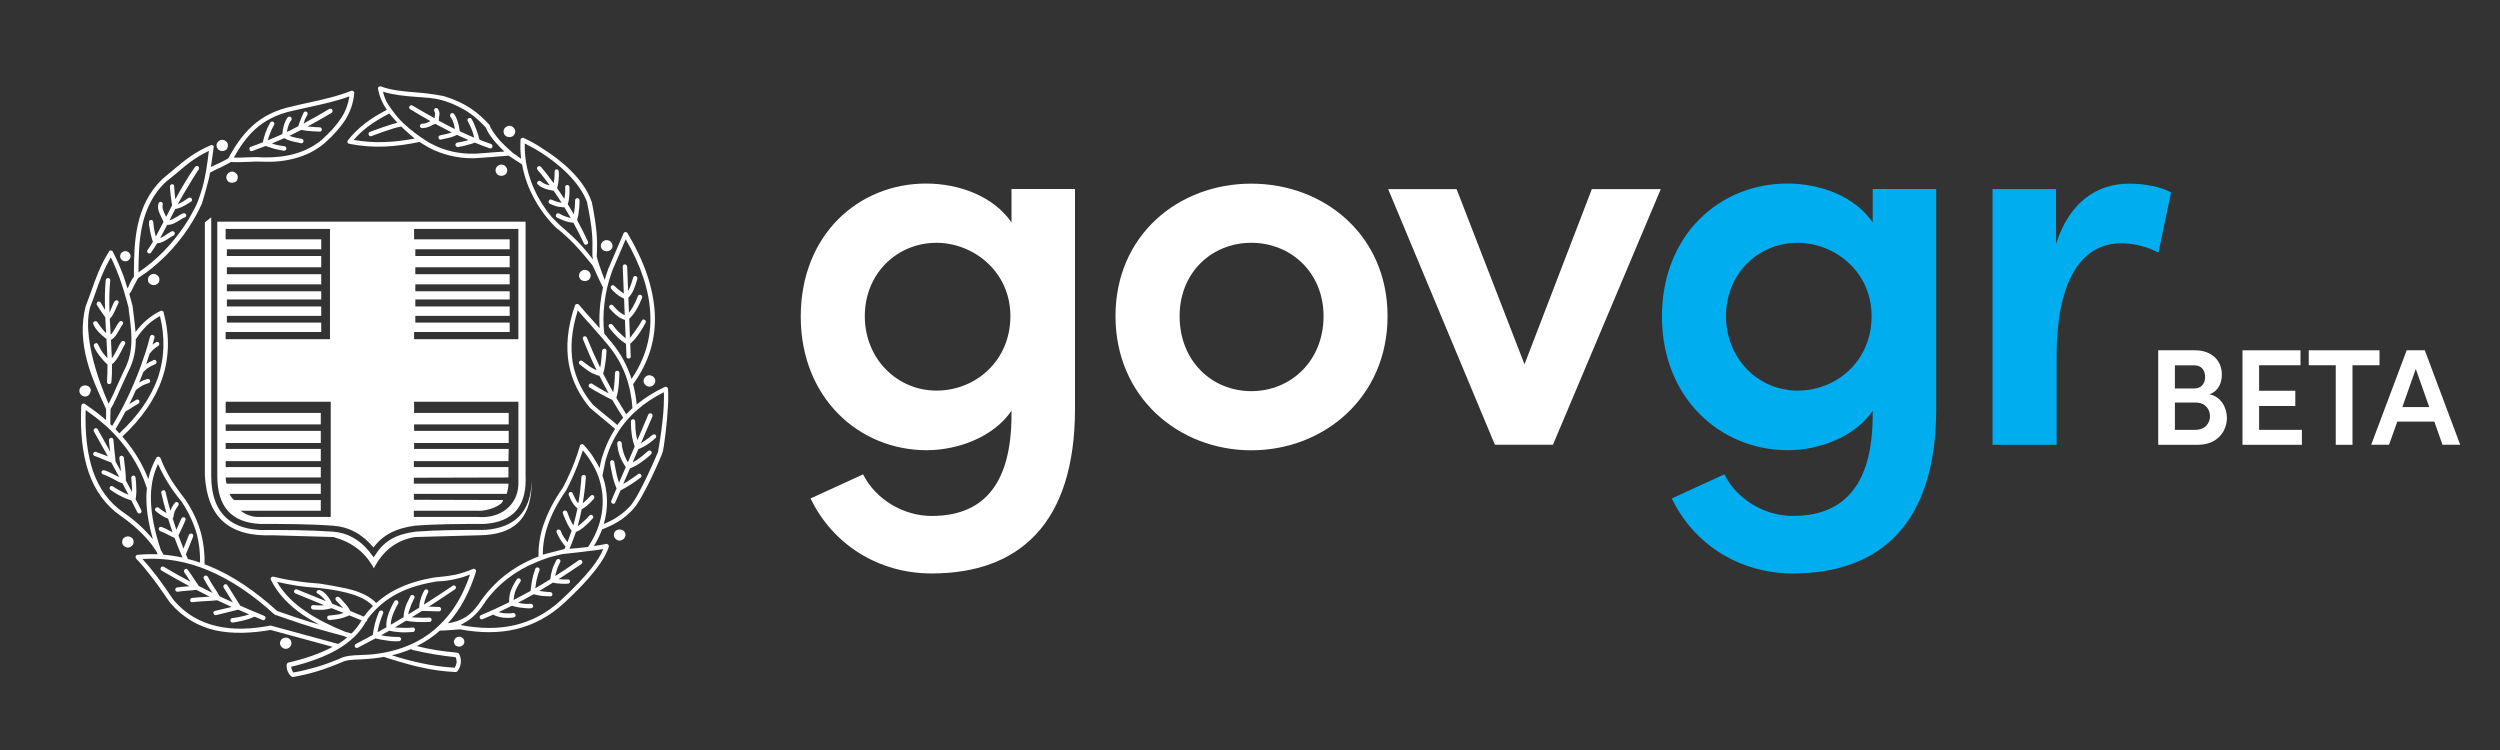<?xml version="1.0" encoding="UTF-8" ?>
<!DOCTYPE svg PUBLIC "-//W3C//DTD SVG 1.1//EN" "http://www.w3.org/Graphics/SVG/1.1/DTD/svg11.dtd">
<svg enable-background="new 0 0 500 150" viewBox="0 0 500 150" xmlns="http://www.w3.org/2000/svg">
    <rect x="0" y="0" width="500" height="150" fill="#333333" stroke="none"/>
    <path d="m215 37.82v43.91c0 22.99-11.17 32.96-28.69 32.96-10.51 0-19.71-5.69-24.2-15l10.51-4.82c2.52 5.04 8.1 8.32 13.69 8.32 9.85 0 15.99-5.69 15.99-20.26v-.77c-3.61 5.26-10.73 7.88-16.97 7.88-13.47 0-25.18-10.4-25.18-26.72 0-16.42 11.61-26.61 25.07-26.61 6.57 0 13.47 2.52 17.08 7.77v-6.68h12.7zm-12.92 25.41c0-8.98-7.45-14.67-14.78-14.67-7.88 0-14.34 6.13-14.34 14.67s6.46 14.89 14.34 14.89c7.77 0 14.78-5.91 14.78-14.89z"
          fill="#fff"/>
    <path d="m223.1 63.23c0-16.21 12.59-26.5 27.15-26.5s27.26 10.29 27.26 26.5-12.7 26.83-27.26 26.83c-14.55-.01-27.15-10.63-27.15-26.83zm41.61 0c0-8.76-6.57-14.67-14.45-14.67s-14.34 5.91-14.34 14.67c0 8.98 6.46 15 14.34 15s14.45-6.02 14.45-15z"
          fill="#fff"/>
    <path d="m332.16 37.82-21.57 51.13h-11.61l-21.35-51.13h13.69l13.58 35.04 13.47-35.04z" fill="#fff"/>
    <path d="m387.24 37.82v43.91c0 22.99-11.17 32.96-28.69 32.96-10.51 0-19.71-5.69-24.2-15l10.51-4.82c2.52 5.04 8.1 8.32 13.69 8.32 9.85 0 15.99-5.69 15.99-20.26v-.77c-3.61 5.26-10.73 7.88-16.97 7.88-13.47 0-25.18-10.4-25.18-26.72 0-16.42 11.61-26.61 25.07-26.61 6.57 0 13.47 2.52 17.08 7.77v-6.68h12.7zm-12.92 25.41c0-8.98-7.45-14.67-14.78-14.67-7.88 0-14.34 6.13-14.34 14.67s6.46 14.89 14.34 14.89c7.77 0 14.78-5.91 14.78-14.89z"
          fill="#00aeef"/>
    <path d="m434.21 38.48-2.52 12.04c-2.96-1.53-5.58-1.86-7.45-1.86-8.32 0-12.92 8.1-12.92 22.45v17.85h-12.81v-51.14h12.7v10.95c2.74-8.54 8.32-12.04 14.67-12.04 3.08 0 6.36.66 8.33 1.75z"
          fill="#00aeef"/>
    <g fill="#fff">
        <path d="m445.38 83.58c0 2.66-1.89 5.38-5.81 5.38h-7.93v-18.9h7.35c3.29 0 5.38 1.98 5.38 4.85 0 1.48-.55 3.26-2.47 3.95 2.3.47 3.48 2.64 3.48 4.72zm-10.4-10.53v4.64h3.87c1.4 0 2.17-.93 2.17-2.3 0-1.32-.71-2.33-2.17-2.33h-3.87zm7.02 10.2c0-1.34-.88-2.74-2.88-2.74h-4.14v5.46h4.06c1.95 0 2.96-1.29 2.96-2.72z"/>
        <path d="m460.38 85.97v2.99h-11.88v-18.9h11.6v2.99h-8.28v5.1h7.24v3.05h-7.24v4.77z"/>
        <path d="m475.9 73.05h-5.4v15.91h-3.35v-15.91h-5.4v-2.99h14.15z"/>
        <path d="m486.87 84.32h-7.41l-1.65 4.63h-3.57l7.1-18.9h3.62l7.08 18.9h-3.54zm-1.02-2.91-2.69-7.62-2.69 7.62z"/>
        <path d="m116.95 56.22c.12 0 .22-.02.33-.05.2-.05.38-.12.51-.25.2-.2.35-.5.35-.8s-.15-.6-.35-.8-.49-.35-.84-.35c-.3 0-.6.15-.8.35s-.35.5-.35.8.15.6.35.8c.13.12.29.2.47.24.11.04.22.06.33.06zm-25.13 71.12c-.3 0-.54.1-.74.3-.15.2-.3.45-.3.69 0 .3.15.55.3.75.13.1.29.16.46.2.09.03.19.05.29.05.11 0 .22-.02.32-.05.08-.03.15-.07.22-.11.01 0 .02-.01.02-.01.06-.04.12-.07.18-.13.2-.15.3-.39.3-.69 0-.25-.1-.5-.3-.69-.2-.21-.45-.31-.75-.31zm32.39-21.41c-.06-.02-.13-.03-.19-.04-.02 0-.33.01-.43.05-.18.04-.35.12-.48.24-.2.2-.35.5-.35.8 0 .29.15.59.35.79s.49.35.79.35c.35 0 .65-.15.85-.35s.35-.5.35-.79c0-.3-.15-.6-.35-.8-.14-.14-.33-.21-.54-.25zm-65.91 22.7c0-.3-.15-.6-.35-.8s-.5-.3-.8-.3-.6.1-.8.3-.35.5-.35.8.15.6.35.79c.2.2.5.35.8.35s.6-.15.8-.35c.2-.19.35-.49.35-.79zm71.61-53.59h-.05c-.29 0-.59.15-.8.35-.19.2-.35.49-.35.79s.16.6.35.8c.2.2.5.35.8.35h.05c.3 0 .6-.15.8-.35s.35-.49.35-.8c0-.3-.15-.6-.35-.79-.2-.2-.5-.3-.8-.35zm-31.68-46.24c-.76-.25-1.51-.54-2.26-.83-.04-.04-.08-.1-.12-.16-.15-.64-.35-1.29-.6-1.94-.25-.69-.54-1.39-.94-2.08-.1-.2-.4-.25-.6-.15s-.3.4-.15.6c.35.65.65 1.29.9 1.94.15.44.28.9.38 1.35-.96-.4-1.92-.82-2.89-1.28-.09-.55-.15-1.11-.33-1.66-.15-.6-.4-1.19-.8-1.79-.15-.2-.44-.25-.64-.1s-.2.45-.1.65c.35.45.55.94.7 1.49.09.32.15.64.21.96-.22-.1-.44-.2-.65-.31-.86-.43-1.72-.89-2.58-1.36 0-.29.05-.48.05-.73.1-.5.2-.94-.2-1.59-.1-.2-.35-.25-.6-.15-.2.15-.25.4-.15.59.24.4.15.65.1.99-.02.13-.04.27-.05.41-1.45-.81-2.91-1.66-4.41-2.54-.2-.1-.5-.05-.6.15-.15.2-.05.49.15.59 1.36.83 2.7 1.62 4.03 2.37-.05.02-.1.05-.16.07-.45.25-.84.45-1.49.45-.25 0-.45.25-.45.44 0 .25.2.45.45.45.85-.05 1.34-.24 1.89-.54.23-.1.47-.21.73-.33.97.53 1.94 1.04 2.89 1.52.14.08.29.14.43.2-.54.2-1.12.32-1.72.45-.2.05-.4.1-.65.15-.2.05-.35.24-.3.49s.25.4.49.35l.6-.15c.91-.17 1.77-.36 2.6-.8.77.36 1.54.71 2.32 1.04-.11.03-.24.07-.35.1-.64.2-1.24.3-1.88.4-.25.05-.4.25-.4.5.05.25.3.4.5.4.69-.1 1.34-.25 1.98-.45.46-.1.93-.25 1.41-.43.98.4 1.96.78 2.96 1.13.25.1.5-.05.54-.25.11-.26-.04-.51-.24-.61zm-72.34 78.53c-.1-.03-.21-.06-.32-.06s-.22.02-.32.06c-.18.05-.35.12-.47.24-.25.2-.35.5-.35.8s.1.6.35.8c.2.2.49.35.79.35s.6-.15.8-.35c.25-.2.35-.5.35-.8s-.1-.6-.35-.8c-.13-.12-.3-.19-.48-.24zm89.54-63.3c.01-.13.04-.27.08-.43.05-.2.1-.35.15-.55.15-.94.25-1.94.25-2.98 0-.25-.2-.44-.45-.44s-.44.2-.44.44c0 .98-.1 1.91-.25 2.79-.39-.68-.8-1.35-1.21-2.01.03-.07.11-.53.17-.68.15-.84.2-1.79.15-2.78 0-.2-.2-.4-.44-.4-.25 0-.45.25-.4.45.04.81-.03 1.63-.16 2.33-.47-.72-.96-1.43-1.46-2.15.15-.45.24-.95.29-1.47.05-.6.1-1.24.05-1.83 0-.25-.2-.45-.44-.45-.25 0-.4.2-.4.45 0 .6 0 1.19-.1 1.74-.02.2-.05.39-.08.58-.3-.42-.62-.84-.96-1.28-.5-.69-1.04-1.34-1.59-1.98-.15-.2-.45-.2-.65-.05-.15.15-.2.4-.05.6.54.64 1.1 1.34 1.59 1.99.29.37.57.76.86 1.14-.61-.12-1.21-.29-1.75-.79-.2-.15-.45-.15-.65.05-.15.15-.15.45.05.6.89.8 1.79.95 2.73 1.15.11 0 .25.02.39.06.56.8 1.1 1.61 1.62 2.42-.24-.03-.47-.08-.66-.15-.5-.1-.9-.3-1.34-.45-.2-.15-.45-.05-.55.2-.15.2-.05.49.2.6.44.2.94.4 1.44.55.47.09.95.16 1.46.16.44.71.87 1.43 1.28 2.15-.26-.05-.51-.12-.75-.22-.54-.15-1.1-.4-1.59-.69-.25-.1-.49-.05-.6.2-.15.2-.05.45.15.6.6.29 1.14.54 1.74.74.51.17 1.03.26 1.57.31.75 1.38 1.47 2.76 2.11 4.16.1.2.35.3.55.2.25-.1.35-.35.25-.6-.69-1.47-1.39-2.88-2.16-4.28zm-13.57-16.62c.35 0 .65-.1.84-.3.2-.2.35-.5.35-.8 0-.35-.15-.6-.35-.8s-.49-.35-.84-.35c-.3 0-.6.15-.8.35s-.35.44-.35.8c0 .3.15.6.35.8s.5.3.8.3zm19.14 22.8c.1.03.21.05.32.05.12 0 .23-.02.33-.05.2-.05.38-.12.51-.25.2-.19.35-.49.35-.79s-.15-.6-.35-.8-.5-.35-.85-.35c-.29 0-.6.15-.8.35s-.35.49-.35.8c0 .3.15.6.35.79.14.13.31.2.49.25zm-76.56-20.01c.35 0 .6-.1.85-.3.13-.13.2-.31.25-.51.02-.09.05-.19.05-.29 0-.35-.1-.6-.35-.79-.2-.2-.45-.35-.8-.35-.3 0-.6.15-.79.35-.2.19-.35.44-.35.79 0 .3.15.6.35.79.2.2.49.31.79.31zm-27.41 49.11c.3 0 .59-.15.79-.35l-.02-.03c.2-.2.32-.47.32-.77h.05c0-.29-.1-.6-.35-.8-.12-.12-.29-.2-.47-.24-.1-.03-.21-.05-.32-.05-.12 0-.22.02-.32.05-.18.04-.35.12-.48.24-.25.2-.35.5-.35.8s.1.6.35.8c.2.21.5.35.8.35zm8.04-27.06c.3 0 .54-.1.75-.3.15-.2.3-.44.3-.69 0-.3-.15-.54-.3-.74-.2-.15-.45-.3-.75-.3-.29 0-.54.15-.74.3-.2.2-.3.45-.3.74 0 .25.1.49.3.69.19.2.45.3.74.3zm21.36-15.7c.11 0 .21-.02.31-.05.19-.04.37-.11.53-.24.13-.13.2-.31.24-.5.03-.09.05-.19.05-.29 0-.3-.1-.6-.35-.8-.2-.2-.45-.35-.8-.35-.3 0-.6.15-.8.35s-.35.5-.35.8.15.6.35.8c.13.13.29.2.48.24.12.02.23.04.34.04zm1.63 84.59-2.57-4.07c-.15-.25-.4-.3-.6-.15-.2.1-.3.4-.15.6l1.83 2.96c-.88-.4-1.76-.8-2.63-1.21-.34-.62-.77-1.28-1.19-1.9-.45-.69-.85-1.39-1.19-2.03-.15-.2-.4-.3-.6-.2-.25.15-.3.4-.2.6v.05l.02-.01c.34.68.78 1.36 1.22 2.04.17.26.34.52.5.77-.92-.45-1.83-.92-2.74-1.39-.29-.44-.64-.94-1.08-1.62-.4-.54-.75-1.14-1.09-1.58-.1-.25-.4-.3-.6-.15s-.24.4-.15.6c.4.55.75 1.1 1.09 1.64.05.08.11.18.16.26-1.8-.95-3.58-1.94-5.33-2.99-.2-.1-.5-.05-.6.15-.15.2-.05.5.15.6 1.85 1.09 3.72 2.14 5.6 3.14-.16.02-.32.03-.48.04-.69.05-1.34.1-1.99.2-.25 0-.4.25-.4.5.05.25.3.4.55.35.6-.1 1.24-.15 1.89-.2.58-.05 1.2-.09 1.78-.17.89.46 1.78.92 2.67 1.36-.31.02-.62.04-.93.06-.9.05-1.79.1-2.58.2-.25 0-.4.25-.4.5.05.24.25.4.49.34.79-.1 1.69-.15 2.53-.2.83-.04 1.65-.1 2.39-.18.97.45 1.94.9 2.91 1.34l-3.34.79c-.25.05-.4.3-.3.5.05.24.3.4.5.35l4.45-1.1c.71.32 1.43.63 2.15.94-1.13.46-3.22.75-3.37.75-.25.05-.4.3-.35.54 0 .2.25.4.49.35.1 0 2.72-.4 4.34-1.18.54.22 1.07.45 1.62.68.2.1.44 0 .54-.25s0-.5-.25-.6c-1.58-.64-3.18-1.32-4.76-2.02zm85.53-43.37c0-.29-.35-.5-.59-.4-2.16 1.01-4.04 2.2-5.65 3.53-.15-1.36-.37-2.71-.73-4.06 3.18-4.37 4.58-9.07 4.34-14.07-.25-5.11-2.08-10.48-5.46-16.14-.2-.3-.65-.3-.79.04l-3.08 7.16c-.27.73-.49 1.45-.68 2.17-.61-1.56-1.6-4.23-1.6-4.86 0-.29.05-.59.05-.89.05-2.39.05-4.32-1.04-9.88l-.05-.05c-1.54-4.52-6.06-8.29-9.84-10.63-.69-.5-1.39-.89-2.03-1.24-.65-.35-1.24-.65-1.69-.84-.3-.15-.64.05-.64.35-.08 1.32-.03 2.58.12 3.78-.16-.11-.31-.21-.47-.3-.33-.25-.67-.54-1.18-.85-.01-.01-.01-.01-.02-.02-.08-.05-1.77-1.56-2.63-2.51-.73-.86-1.43-1.76-1.82-2.57-.09-.17-.14-.36-.22-.5l.01-.01c-.03-.03-.05-.05-.07-.08 0 0-.01 0-.01-.01-1.06-1.11-2.09-2.13-3.49-3.09-1.44-.99-3.18-1.84-5.56-2.58 0 0-2.68-.54-5.52-.74-2.48-.2-4.96-.4-7.05-1.19-.07-.02-.13-.04-.17-.03-.24.05-.35.11-.39.22s-.07.1-.03.31c.28 1.57.9 2.92 1.75 4.18-1.68.86-3.14 1.79-4.38 2.73-1.39 1.09-2.48 2.19-3.42 3.38-.2.25-.05.64.3.69 2.38.45 4.72.65 7.1.54 2.26-.09 4.53-.42 6.95-.92.09.06 1.29.82 1.84 1.12 2.67 1.41 5.66 2.15 8.78 2.14v.01s2.79-.16 3.88-.26 3.29-.26 3.32-.27c.05.02 2.21 1.49 2.69 1.77.91 5.12 3.52 8.96 5.32 11.06.45.55.84.94 1.14 1.24.29.3.49.5.6.55 1.14.9 2.28 1.94 3.47 3.18 1.18 1.23 2.31 2.65 3.54 4.12.35.69.69 1.44 1.04 2.23.39.79.73 1.57 1.07 2.21-.23 1.07-.41 2.13-.53 3.16-.2 1.7-.23 3.37-.15 4.99-.43-.48-.86-.97-1.29-1.46-.94-1.05-1.94-2.14-2.83-3.23-.25-.25-.65-.2-.8.1-1.54 4.47-1.84 8.34-1.24 11.72s2.14 6.31 4.22 8.79c0 0 1.64 1.39 2.48 2.08.84.7 1.72 1.4 2.56 2.14-.64 1-1.2 2.04-1.67 3.13-.4.9-.74 1.89-1.04 2.88-.15.61-.29 1.21-.41 1.82-.27-.56-.57-1.12-.93-1.66-.59-1.05-1.34-1.99-2.23-2.98-.2-.25-.65-.15-.74.15-.65 2.23-1.44 4.32-2.39 6.31-.15.4-.35.74-.55 1.14-.14.34-.54 1.04-.54 1.04-1.79 2.53-2.98 4.96-3.77 7.2-.8 2.28-1.09 4.47-1.05 6.5-.27.1-.53.2-.79.3-4.37 1.84-7.85 4.57-10.53 8.25-.94 1.49-1.94 2.68-3.18 3.52-1.05.65-2.23 1.08-3.62 1.28 2.61-2.86 4.39-6.42 5.61-10.32.1-.35-.24-.7-.6-.54-1.14.49-2.28.84-3.48 1.14-1.24.24-2.43.4-3.73.5h-.08l.07.3.01.12-.07-.43c-2.93.45-5.76 1.24-8.25 2.53-1.37.71-2.65 1.59-3.82 2.64-.91-.98-2.29-1.77-4.08-2.39-1.94-.69-7.25-1.49-7.25-1.49-1.54-.1-3.08-.25-4.62-.5-1.54-.2-3.08-.5-4.62-.89-.35-.05-.64.3-.49.64 1.44 2.93 3.73 5.17 6.46 7.05 1.01.68 2.08 1.31 3.2 1.9-.31-.09-.6-.17-.92-.26-2.51-.74-5.02-1.58-7.49-2.46-4.44-4.03-8.93-7.08-13.52-8.96-.33-.14-.66-.25-.99-.38.03-2.02-.16-4.05-.7-6.17-.6-2.19-1.59-4.47-3.18-6.8 0 0-1.84-2.39-2.68-3.73-.85-1.39-1.64-2.88-2.28-4.57-.15-.3-.65-.35-.8-.05-.75 1.33-1.29 2.75-1.62 4.28-1.17-3.04-2.9-5.88-5.19-8.51 3.87-3.6 6.57-7.49 7.95-11.57 1.44-4.18 1.54-8.6.3-13.26-.05-.3-.4-.4-.6-.3-1.09.5-2.09 1.19-3.03 2.03-.7.63-1.37 1.36-1.99 2.19-.07-1.04-.2-2.1-.34-3.17-.1-.7-.25-2.04-.25-2.04-.22-.85-.44-1.64-.65-2.38.44-.59.67-1.05.85-1.49.2-.45.9-1.65.92-1.71 3.91-2.48 7.53-6.15 10.15-10.16.5-.79.99-1.59 1.44-2.39.45-.84.84-1.64 1.19-2.43 0 0 1.31-4.3 1.61-6.1.67-.38 1.34-.72 2.01-1 .69-.35 1.43-.69 2.16-1.13 1.07.07 2.06.03 3.1-.01 1.04-.05 2.04-.1 3.13-.05 2.33.1 4.57-.1 6.65-.7 2.09-.54 4.02-1.49 5.81-2.98 1.74-1.54 3.13-3.08 4.17-4.67.99-1.64 1.64-3.38 1.79-5.37.05-.3-.3-.55-.6-.45-2.73 1.09-5.66 1.74-8.59 2.38-.99.2-2.04.45-3.08.7v.01c-3.55.7-6.12 2.13-8.15 3.96-2.01 1.86-3.49 4.06-4.76 6.46-.67.37-1.33.71-2.04 1.04-.47.2-.95.43-1.44.68.07-.47.14-.95.2-1.42.1-.8.25-1.69.35-2.49.1-.35-.3-.6-.6-.44-3.33 1.44-5.21 3.03-7.45 4.91-.65.55-2.25 1.88-2.25 1.88l.01.01c-5.5 5.26-5.61 12.88-5.66 18.27v1.22c-.51.64-.71 1.15-.94 1.61-.08.24-.18.48-.33.75-.27-.88-.54-1.7-.81-2.49-.65-1.69-1.29-3.23-2.14-4.87-.15-.29-.6-.35-.75-.05-1.79 2.88-2.63 5.27-3.58 8-.35.89-1.09 2.93-1.09 2.93-1.99 7.55 1.39 14.8 3.72 19.81.12.32.27.63.35.79v1.3c0 .23 0 .44-.02.9-.51-.45-1.03-.89-1.56-1.3-.85-.65-1.74-1.29-2.68-1.94-.3-.2-.65 0-.7.35-.25 5.06.2 9.53 1.44 13.26 1.29 3.72 3.42 6.71 6.51 8.84 2.43 1.69 4.47 3.57 6.11 5.66.3.45.6.84.9 1.29.05.08.11.17.16.26.05.14.09.28.14.42-1.32-.05-2.64-.02-3.99.11-.35 0-.54.45-.3.75 1.14 1.19 2.23 2.53 3.38 4.02 1.14 1.49 3.38 4.77 3.38 4.77 2.58 3.03 5.66 4.77 9.09 5.56 3.39.74 7.12.6 11.05-.08l12.4 3.38c-2.48 1.33-5.45 2.37-8.9 3.16-.15.05-.3.3-.3.45 0 .35 0 .74.15 1.09.1.39.35.79.75 1.19.05.05.3.15.35.15 1.64-.3 3.23-.65 4.82-1.14 1.64-.45 4.92-1.79 4.92-1.79.89-.5 2.19-.55 3.77-.6.8-.05 1.64-.1 2.64-.2.71-.08 1.4-.18 2.07-.3.05.05 4.78 1.54 7.17 2.04 2.33.54 4.72.89 7.2.99.1 0 .29-.11.35-.2.4-.54.6-1.14.65-1.69.05-.6-.05-1.14-.35-1.74-.05-.1-.25-.2-.35-.24-1.44-.15-2.93-.3-4.42-.55-1.25-.2-2.46-.46-3.67-.77 1.73-.86 3.26-1.9 4.61-3.1.75 0 1.37-.05 1.99-.1.67-.05 1.34-.1 2.02-.15 4.01.74 7.77.79 11.24-.05 3.48-.85 6.65-2.53 9.54-5.17 2.73-2.53 4.82-4.72 6.26-6.6 1.49-1.89 2.33-3.42 2.73-4.72.05-.3-.2-.6-.54-.55-.82.18-1.64.31-2.45.43.65-1.05 1.2-2.16 1.63-3.32 2.13-.84 4.21-1.84 6.24-4.07 1.99-2.18 5.54-10.33 5.86-11.32.32-1 .94-6.16 1.09-9.34.05-.64.05-1.24.05-1.84 0-.5 0-1.05-.05-1.55zm-56.72-49.36c-2.04.09-4.07-.08-6.14-.42.78-.9 1.67-1.75 2.76-2.6 1.23-.91 2.68-1.82 4.37-2.69.07.08 1.12 1.32 1.63 1.85-1.95.47-5.5 1.83-5.5 1.83-.25.1-.35.35-.25.6.05.2.35.35.55.25 0 0 4.51-1.75 5.95-1.92.71.7 2.58 2.31 2.7 2.4-2.08.39-4.09.65-6.07.7zm21.46 2.08c-1.14.1-2.28.2-3.28.25-3.23.1-6.21-.6-8.89-2.04-.55-.25-5.3-3.16-7.45-6.3-.06-.08-.25-.29-.57-.77-.32-.5-1.09-1.32-1.54-3.29 2.04.64 4.29.86 6.53 1.03 1.84.15 3.47.16 5.36.7 1.89.53 3.98 1.54 5.32 2.48 1.31.87 2.34 1.89 3.36 2.96.36.98 1.18 2.13 2.1 3.15.54.61 1.12 1.17 1.62 1.65-.87.07-1.73.14-2.56.18zm17.23 17.83c-1.18-1.23-3.58-3.28-3.58-3.28-.05-.05-1.19-1.14-1.64-1.64-2.12-2.55-5.57-7.75-5.39-14.71.33.16.67.34 1.06.56.6.29 1.29.69 1.99 1.14 3.61 2.27 7.95 5.93 9.46 10.18l-.03.01c1.14 5.46 1.09 7.35 1.05 9.68v.89c0 .16.05.42.13.74-1.01-1.29-2.03-2.51-3.05-3.57zm-64.56-22.45c1.94-1.74 4.42-3.08 7.79-3.77 1.04-.25 2.04-.44 3.08-.69 2.73-.59 5.42-1.19 8.02-2.13-.25 1.51-.75 2.92-1.57 4.21-.99 1.54-2.34 3.03-4.02 4.52-1.64 1.34-3.48 2.24-5.46 2.78-1.99.55-4.12.74-6.36.69-1.14-.1-2.18-.05-3.23 0-.82.04-1.65.08-2.49.04 1.19-2.1 2.49-4.03 4.24-5.65zm-23.3 28.26c.05-5.31.1-12.81 5.56-17.83.75-.6 1.39-1.14 2.04-1.64 2.01-1.74 3.74-3.18 6.48-4.48-.08.6-.15 1.15-.22 1.7-.35 2.53-.7 5.01-1.99 8.39-.3.8-.7 1.54-1.14 2.33-.4.8-.89 1.59-1.39 2.33-2.45 3.72-5.75 7.16-9.34 9.53 0-.09 0-.21 0-.33zm33.43 68.14c-2.37-1.61-4.37-3.51-5.73-5.9 1.26.29 2.51.54 3.79.74 1.52.24 3.04.39 4.62.49 2.78.3 5.17.75 7.05 1.39 1.66.58 2.92 1.33 3.73 2.21-.64.65-1.25 1.35-1.81 2.13-.9-.39-1.8-.76-2.7-1.12-.32-.63-.85-1.32-1.46-1.93-.1-.15-.73-.86-.83-.86-.19-.12-.42-.07-.61.07-.13.17-.1.42.01.58v.01s1.25 1.3 1.45 1.55c-.73-.29-1.46-.58-2.19-.88-.53-1.09-1.15-1.9-1.75-2.35-.15-.1-.3-.2-.45-.25-.15-.1-.3-.15-.45-.15-.25-.05-.45.15-.5.4-.05.2.5.49.6.54s.92.78 1.25 1.28c-1.83-.75-3.71-1.52-5.72-2.32-.24-.1-.49 0-.6.24-.1.2.05.5.25.55 1.81.75 3.75 1.55 5.75 2.35-.13.01-.25.02-.39.03-.54.05-1.14 0-1.78-.05-.25 0-.45.15-.45.4-.05.25.15.45.4.5.65.05 1.29.05 1.89.05.63-.05 1.26-.15 1.8-.34.8.32 1.62.65 2.44.97-.29.1-.6.19-.91.26-.65.1-1.34.2-1.99.25-.25 0-.44.2-.4.45 0 .25.2.45.45.45.7-.05 1.44-.15 2.14-.3.64-.14 1.24-.37 1.84-.63.81.34 1.63.67 2.45 1-.53.95-1.21 1.82-2.01 2.62-.41-.11-.82-.22-1.23-.33-2.89-1.17-5.59-2.48-7.95-4.1zm-33.97-54.43c.02-.02.03-.03.05-.05.75-1.19 1.59-2.14 2.43-2.93.75-.67 1.54-1.19 2.36-1.64 1.04 4.31.91 8.35-.38 12.22-1.38 3.98-3.97 7.72-7.74 11.22-.25-.28-.52-.55-.78-.83.68-1.11 1.35-2.29 2-3.53h.01c.54-.35.54-.35.6-.35.65-.45 1.34-.85 1.99-1.24.2-.15.25-.4.15-.6-.15-.19-.4-.3-.6-.15-.5.3-.94.57-1.38.84.45-.9.88-1.83 1.31-2.8.44-.34.87-.63 1.26-.87.45-.2.84-.4 1.24-.49.25-.05.4-.3.35-.5-.05-.25-.3-.4-.55-.35-.49.15-.94.3-1.44.6-.07.03-.15.09-.22.13.29-.68.57-1.39.84-2.1 0-.01.02-.01.02-.02.25-.29.54-.54.94-.84.45-.25.89-.5 1.44-.74.25-.1.3-.4.2-.6-.1-.25-.35-.3-.55-.2-.56.24-1.04.51-1.47.8.24-.71.47-1.42.69-2.12.03-.02.06-.04.09-.08.25-.3.5-.59.75-.8.3-.25.54-.45.89-.64.2-.1.25-.35.15-.6-.1-.2-.35-.25-.6-.15-.24.14-.48.31-.71.48.14-.46.28-.92.41-1.37.05-.25-.1-.49-.35-.54-.2-.1-.45.05-.55.3-.25 1.04-.55 2.04-.84 2.98-.35.99-.65 1.94-.99 2.88-1.71 4.68-3.7 8.69-5.75 12.03-.12-.12-.24-.24-.36-.36-.03-.03 0-2.18.05-3.02.73-1.23 1.41-2.78 2.09-4.33.44-1.03 1.39-3.03 1.39-3.03 1.21-2.31 1.57-4.46 1.56-6.61zm-9.15-6.36c.41-.99.76-1.98 1.06-2.88.86-2.45 1.64-4.61 3.1-7.12.67 1.34 1.21 2.65 1.72 4.04.6 1.69 1.19 3.58 1.79 5.86h.01c.05.67.15 1.31.24 1.94.43 3.68.83 7.05-1.06 10.68 0 0-.99 2.09-1.44 3.13-.57 1.3-1.13 2.55-1.7 3.62-.01-.03-5.63-12.04-3.72-19.27zm6.71 41.03c-2.93-1.99-4.92-4.82-6.16-8.39-1.13-3.43-1.58-7.48-1.42-12.11.67.47 1.33.95 1.96 1.43.84.65 1.64 1.34 2.39 1.99 3.77 3.58 6.35 7.55 7.8 11.92.01.08.05.14.1.19-.09.88-.14 1.79-.1 2.73.07 2.33.52 4.86 1.29 7.59-1.6-1.96-3.54-3.76-5.86-5.35zm5.47-2.29c-.09-2.78.37-5.24 1.42-7.42.6 1.38 1.27 2.64 2.01 3.8.84 1.39 1.79 2.63 2.73 3.77 1.49 2.24 2.43 4.42 3.03 6.51.5 1.97.66 3.81.64 5.64-.81-.28-1.62-.52-2.43-.72-.15-.32-.28-.64-.42-.96.19-.37-.03.11.02.01.5-1.19.99-2.44 1.44-3.53.1-.25-.05-.5-.25-.6-.25-.05-.5.05-.6.25-.38.98-.72 1.87-1.09 2.74-.35-.86-.68-1.73-1-2.6.2-.43.4-.84.6-1.28.3-.6.54-1.24.8-1.79.1-.2 0-.5-.2-.55-.25-.09-.5 0-.6.2-.25.6-.55 1.19-.79 1.79-.07.16-.15.31-.22.47-.09-.27-.19-.54-.28-.82-.16-.48-.31-.95-.45-1.42.05-.05.09-.11.1-.16.05-.4.15-.8.29-1.25.2-.4.4-.79.7-1.19.15-.15.15-.45-.05-.6s-.44-.15-.59.05c-.4.45-.65.95-.85 1.44-.03.06-.04.12-.06.18-.37-1.27-.7-2.54-.98-3.81-.05-.25-.3-.4-.5-.3-.25.05-.4.25-.35.49.29 1.36.65 2.72 1.04 4.06-.51-.28-1.04-.63-1.58-1.08-.2-.15-.45-.1-.6.1-.2.15-.15.44.05.6.65.54 1.39 1.04 2.08 1.34.14.04.27.09.37.14.17.55.35 1.1.53 1.65.12.35.24.71.36 1.06-.19-.1-.38-.18-.56-.27-.55-.3-1.04-.55-1.59-.75-.25-.1-.5 0-.59.2-.05.25.05.5.24.6.55.2 1.04.45 1.54.7.42.23.85.47 1.36.66.48 1.32 1.01 2.63 1.6 3.94-1.26-.27-2.52-.46-3.8-.57-.17-.31-.35-.61-.54-.93-1.21-3.63-1.89-6.88-1.98-9.79zm23.94 24.89c-3.87.75-7.55.89-10.83.1-3.25-.74-6.17-2.37-8.59-5.21h.01c-1.14-1.64-2.24-3.28-3.38-4.77-.95-1.23-1.89-2.39-2.84-3.43 4.5-.28 8.83.47 13.07 2.24 4.52 1.89 8.99 4.87 13.36 8.89.05 0 5.22 1.84 7.75 2.59 1.98.58 3.96 1.13 5.94 1.65.27.12.54.22.82.33-.56.46-1.16.89-1.81 1.29zm32.78 5.76c1.36.24 2.81.42 4.22.57.16.36.2.69.2 1.02-.04.36-.18.7-.37 1.08-2.31-.11-4.57-.45-6.83-.93-1.92-.42-3.84-.94-5.75-1.54 1.38-.34 2.66-.76 3.86-1.27.05.07.12.14.2.18 1.49.34 2.97.64 4.47.89zm.79-5.67c-3.13 2.98-7.4 5.02-13.07 5.66-.89.1-1.79.1-2.58.15-1.69.05-3.03.15-4.17.75l.01.01c-1.58.64-3.15 1.23-4.73 1.68-1.47.42-2.97.8-4.48 1.05-.17-.23-.31-.46-.34-.65-.06-.18-.09-.33-.12-.49 3.66-.88 6.81-2.04 9.36-3.53 2.5-1.46 4.4-3.28 5.61-5.5.12-.04.22-.13.25-.26.03-.06.03-.14.03-.21 1.67-2.25 3.7-3.94 6.03-5.15 2.38-1.24 5.07-1.98 7.95-2.43 1.32-.05 2.55-.2 3.77-.5.98-.22 1.89-.52 2.79-.86-1.35 4-3.35 7.55-6.31 10.28zm33.18-64.46c.24-2.14.74-4.32 1.58-6.61l2.68-6.28c3.04 5.23 4.73 10.24 4.92 14.92.23 4.64-.99 8.96-3.75 13.02-.13-.4-.26-.8-.42-1.19-.89-2.38-2.28-4.75-4.4-7.08l.03-.02c-.22-.25-.44-.5-.66-.75-.23-1.94-.22-3.93.02-6.01zm.09 22.2c-.78-.64-1.57-1.28-2.35-1.96-2.03-2.38-3.46-5.15-4.06-8.37-.51-3.08-.27-6.57 1-10.53.76.9 1.56 1.79 2.38 2.69.71.78 1.4 1.57 2.08 2.36.04.08.1.14.16.18.21.25.42.49.64.73v.05c2.03 2.23 3.38 4.52 4.27 6.86.81 2.2 1.25 4.44 1.41 6.68-.44.39-.85.81-1.24 1.22-.69-1.1-1.36-2.2-2-3.3.25-.65.44-1.72.53-3.02 0-.35.1-1.88.1-1.93 0-.25-.2-.45-.45-.45-.24 0-.44.2-.44.45 0 0-.05 1.59-.1 1.84-.06.79-.15 1.48-.26 2.02-.56-.99-1.88-3.48-2.01-3.74.16-.43.3-1.04.39-1.76.15-.84.25-1.84.29-2.78 0-.2-.15-.45-.4-.45s-.45.15-.5.4c-.05.94-.15 1.89-.25 2.73-.05.23-.09.46-.13.66-.95-1.98-1.83-3.96-2.65-5.98-.1-.25-.35-.35-.59-.25-.2.1-.3.35-.2.55.84 2.1 1.74 4.16 2.74 6.21-.31-.13-.62-.29-.96-.49-.6-.35-1.24-.85-1.88-1.34-.2-.15-.45-.15-.6.05s-.15.45.05.6c.64.54 1.34 1.04 1.99 1.49.65.37 1.31.65 1.96.81.12.24 1.33 2.59 1.84 3.5-.36-.17-2.57-1.39-3.31-1.93-.2-.1-.45-.05-.6.15s-.1.45.1.6c.8.54 3.77 2.16 4.54 2.49.69 1.19 1.42 2.37 2.18 3.55-.41.48-.8.97-1.16 1.48-.8-.68-1.65-1.39-2.51-2.07zm-.32 26.86c-.4 1.06-1.17 2.32-2.31 3.79-1.44 1.79-3.43 3.93-6.16 6.46s-5.81 4.17-9.14 4.96c-3.38.8-7 .75-10.93 0 0 0 .94-.53 1.49-.89 1.39-.94 2.49-2.23 3.48-3.77l-.03-.02c2.58-3.51 5.95-6.14 10.16-7.87.8-.35 1.64-.65 2.53-.95.85-.24 1.79-.5 2.73-.69.01-.02 5.73-.57 8.18-1.02zm-2.95-.54c-.03.04-.05.09-.06.13-1.26.16-2.51.28-3.75.37.17-.38.34-.77.49-1.15.25-.65.8-2.15.82-2.23.52-.18 1.06-.53 1.56-.95.6-.5 1.19-1.09 1.79-1.74.15-.15.15-.44-.05-.6-.15-.2-.45-.15-.6 0-.54.65-1.14 1.19-1.69 1.64-.22.2-.44.37-.67.5.32-1.1.58-2.23.8-3.38.32-.16.69-.41 1.05-.7.45-.4.9-.84 1.39-1.39.15-.2.15-.44-.05-.65-.15-.15-.45-.15-.6.05-.49.5-.95.95-1.34 1.29-.08.08-.16.15-.24.22.29-1.7.5-3.45.63-5.24 0-.25-.15-.45-.39-.45-.25-.05-.45.15-.5.4-.12 1.79-.32 3.55-.62 5.27-.13-.14-.25-.29-.37-.45-.25-.45-.49-.94-.74-1.49-.05-.25-.3-.35-.54-.3-.25.1-.35.35-.25.6.25.65.5 1.19.85 1.69.24.4.55.72.87.99-.23 1.15-.5 2.28-.82 3.38-.1-.15-.21-.31-.3-.5-.3-.55-.6-1.24-.94-2.19-.1-.2-.35-.35-.6-.25-.2.1-.35.35-.25.54.35.99.7 1.69.99 2.29.25.51.51.86.76 1.18-.02.07-.81 2.25-.83 2.31-.37-.5-.72-1.01-1.02-1.5-.05-.15-.3-.65-.35-.8-.1-.2-.35-.3-.54-.25-.25.1-.35.35-.25.6.05.1.3.69.4.84.37.69.83 1.34 1.37 2.01-.08.16-.15.31-.22.46-.03 0-4.01 1.02-4.32 1.12-.01-1.85.29-3.8 1-5.88.74-2.19 1.94-4.52 3.68-7 0 0 .99-1.94 1.14-2.33.83-1.76 1.55-3.68 2.18-5.65.63.73 1.17 1.48 1.64 2.27.6.94 1.1 1.93 1.44 2.88 1.82 5 .73 10.02-1.95 14.04zm15.05-28.11c-.15 3.13-.7 6.8-1.14 9.23 0 0-3.68 8.8-5.61 10.88-1.71 1.83-3.45 2.79-5.24 3.56.89-3.05.91-6.38-.26-9.69.01-.03.39-2.12.63-3.11.3-.94.6-1.89.99-2.78 1.14-2.62 2.78-4.95 4.99-6.97.15-.03.26-.12.3-.26 1.52-1.34 3.3-2.53 5.36-3.56.01.29.03.59.03.91-.01.55-.05 1.15-.05 1.79zm-110.46-4.72c.1-1.1.13-2.31.11-3.58.81-.61 1.32-1.57 1.83-2.58 0 0 .5-1 .74-1.39.15-.2.1-.5-.1-.65-.2-.1-.49-.05-.6.15-.35.45-.6.99-.84 1.49-.33.66-.66 1.29-1.06 1.79-.04-1.18-.1-2.42-.17-3.68.76-.42 1.17-1.15 1.59-1.88.25-.4.45-.85.74-1.19.15-.15.15-.45-.05-.6s-.44-.15-.6.05c-.35.4-.6.84-.84 1.29-.28.49-.54.96-.9 1.29-.07-1.05-.13-2.12-.18-3.18.73-.6 1.43-2.63 1.68-3.02.15-.2.1-.44-.05-.6-.2-.15-.5-.1-.64.1-.35.45-.87 2-1.04 2.28-.08-2.23-.07-4.41.14-6.4.05-.25-.15-.5-.4-.5-.25-.05-.45.15-.5.4-.19 1.88-.2 3.89-.14 5.96-.14-.21-.75-1.29-.86-1.44-.1-.2-.35-.3-.59-.2-.2.15-.3.4-.2.6.1.16 1.27 2.02 1.7 2.49.05 1.06.1 2.12.16 3.18-.7-.61-1.71-2.14-1.71-2.14-.1-.2-.35-.29-.6-.2-.2.05-.35.35-.25.54.49 1.22 1.69 2.25 2.63 2.99.08 1.32.15 2.61.19 3.84-.32-.34-.67-.75-.97-1.17-.5-.65-.85-1.64-1.05-1.79s-.65.1-.65.15c-.2.35.3 1.24.99 2.19.56.74 1.25 1.53 1.7 1.87.01 1.22-.01 2.38-.11 3.44 0 .25.15.45.4.5.25 0 .45-.15.5-.4zm4.83 23.39c.14-.72.19-1.45.14-2.12 0-.74-.05-1.44-.15-2.19 0-.25-.25-.4-.49-.4-.2.05-.4.25-.35.5.05.7.1 1.39.15 2.09 0 .23-.01.46-.02.68-.4-.76-.81-1.52-1.22-2.27.02-1.37-.25-3.2-.4-4.52v-.05c-.05-.25-.3-.4-.5-.4-.25.05-.44.25-.4.5v.05c.11.78.24 1.71.32 2.6-.04-.07-.08-.15-.12-.22-.31-.59-.65-1.19-.97-1.78.01-.04-.12-1.45-.22-2.14-.05-.75-.15-1.44-.2-2.14 0-.25-.2-.45-.45-.45s-.45.25-.45.45v.05c.05.7.15 1.44.25 2.19 0 .03 0 .06.01.09-.82-1.48-1.65-2.97-2.49-4.46-.15-.25-.4-.3-.59-.2-.25.15-.3.39-.2.59.96 1.69 1.9 3.36 2.82 5.02-.16-.07-.33-.14-.49-.2-.64-.25-1.29-.5-1.88-.7-.2-.1-.44 0-.55.25-.1.25.05.5.25.55.6.2 1.24.5 1.88.75.5.21.98.39 1.47.58.35.65.72 1.31 1.07 1.95.17.32.34.65.52.97-.29-.13-.57-.27-.86-.43-.75-.39-1.44-.74-2.09-.94-.25-.1-.5.05-.6.25-.05.25.1.5.29.55.6.2 1.29.54 1.99.89.62.38 1.28.71 1.91.91.4.77.8 1.53 1.2 2.29-.02-.01-.05-.02-.07-.03-.99-.4-1.99-.95-3.03-1.64-.2-.15-.5-.1-.6.1-.15.2-.1.44.1.59 1.09.75 2.14 1.35 3.23 1.79.2.05.4.15.6.2.12.05.23.1.35.13.4.79.81 1.57 1.19 2.35.1.25.35.3.6.2.2-.1.3-.35.2-.59-.38-.74-.77-1.49-1.15-2.24zm2.82-44.69c-.25.2-.35.5-.35.8s.1.6.35.8c.13.12.29.19.48.24.1.03.21.06.32.06.12 0 .22-.02.33-.06.18-.05.35-.12.47-.24.25-.2.35-.5.35-.8s-.1-.6-.35-.8c-.2-.2-.5-.35-.8-.35s-.6.15-.8.35zm60.59 62.03c-1.92 1.3-3.83 2.56-5.75 3.77.05-.28.11-.56.19-.84.15-.5.35-1.04.64-1.59.15-.2.05-.45-.15-.59-.2-.1-.49-.05-.6.2-.35.6-.6 1.19-.74 1.79-.18.55-.27 1.09-.29 1.64-.73.46-1.45.91-2.18 1.35.09-.53.29-1.17.59-1.89.05-.2.15-.4.29-.65.1-.25.2-.5.35-.69.1-.25 0-.5-.2-.6-.2-.15-.49-.05-.6.15v.05c-.15.25-.25.5-.35.69-.1.2-.2.45-.35.69-.43 1.08-.67 2.04-.65 2.79-.86.51-1.72 1.02-2.57 1.52.01-.39.06-.83.19-1.33.25-.84.65-1.79 1.3-2.93.1-.2 0-.45-.2-.6-.2-.1-.45-.05-.6.2-.65 1.19-1.1 2.19-1.34 3.08-.22.78-.28 1.48-.22 2.08-.6.35-1.19.68-1.78 1.01.09-.49.18-.99.31-1.5.2-.74.5-1.49.8-2.28.1-.2 0-.45-.2-.55-.25-.1-.5 0-.6.2-.35.84-.64 1.64-.84 2.43-.18.73-.31 1.46-.42 2.23-1.13.62-2.25 1.22-3.36 1.8-.25.1-.3.34-.2.59.1.2.35.3.59.15 1.16-.59 2.33-1.21 3.49-1.84.72.17 1.45.31 2.22.4.8.15 1.64.2 2.48.15.25 0 .45-.2.45-.44 0-.2-.2-.4-.45-.4-.8 0-1.59-.05-2.38-.15-.39-.05-.78-.11-1.17-.19.54-.3 1.08-.61 1.62-.92.7.17 1.46.26 2.23.31.8.05 1.64 0 2.53-.05.25-.05.4-.25.4-.5s-.25-.4-.44-.4c-.85.1-1.69.1-2.49.05-.36 0-.73-.02-1.09-.07.74-.44 1.49-.88 2.23-1.34.71.17 1.49.22 2.24.26.85.05 1.64 0 2.43 0 .25 0 .45-.2.45-.44 0-.25-.2-.44-.45-.44-.79.05-1.59.05-2.38 0-.4 0-.78-.03-1.15-.07.68-.42 1.37-.84 2.05-1.27l3.37.1c.25 0 .45-.2.45-.45s-.2-.44-.4-.44l-2.07-.06c1.74-1.12 3.49-2.27 5.25-3.47.2-.15.25-.4.1-.6-.08-.2-.38-.25-.58-.1zm31.99-52.2c-.15-.2-.45-.2-.65-.1-.2.15-.2.45-.04.64.49.7 1.09 1.34 1.63 1.89.54.54 1.12.99 1.74 1.39l.1 2.53c0 .25.2.45.45.4.25 0 .44-.2.4-.45l-.1-2.51c.12-.11.24-.21.34-.32l.5-.5c.75-.89 1.54-2.03 2.23-3.37.1-.25.05-.5-.2-.6-.2-.15-.44-.05-.54.15-.69 1.34-2.32 3.41-2.38 3.48l-.15-3.83c.51-.48.99-1.09 1.38-1.75.45-.75.85-1.59 1.19-2.43.1-.25-.05-.5-.25-.6-.25-.1-.5.05-.6.25-.29.85-.69 1.64-1.09 2.33-.21.36-.44.68-.69.97l-.11-2.99c.95-.91 1.37-2.3 1.79-3.74v-.05c.05-.2-.05-.45-.3-.54-.25-.05-.49.1-.54.29v.05c-.28.95-.57 1.9-1 2.65l-.19-4.88c-.05-.25-.25-.45-.49-.45-.25 0-.4.2-.4.45l.22 5.4c-.03-.01-1.27-.88-1.86-1.52-.15-.2-.45-.2-.65-.05-.15.2-.15.45 0 .65.65.7 1.34 1.29 1.99 1.64.15.1.51.29.57.3l.13 3.28c-.09-.03-.18-.07-.25-.1-.7-.35-1.39-.99-2.09-1.83-.15-.16-.45-.2-.6-.05-.2.15-.25.45-.1.64.8.9 1.54 1.64 2.39 2.04.15.05.29.15.49.2.07.02.13.04.2.06l.15 3.68c-.36-.28-.71-.59-1.04-.92-.59-.49-1.09-1.13-1.58-1.78zm7.99 22c-.69.65-2.32 1.7-2.33 1.71.75-1.74 1.52-3.53 2.33-5.43.05-.2-.05-.45-.25-.54-.24-.1-.5 0-.59.2-.7 1.64-1.44 3.37-2.2 5.16-.19-.74-.32-1.51-.38-2.28 0-.2-.05-1.44-.05-1.49 0-.25-.2-.45-.45-.45-.2 0-.4.2-.4.45 0 .05 0 1.29.05 1.54.09 1.18.28 2.37.7 3.48-.45 1.04-.9 2.1-1.36 3.16-.48-.81-.83-1.67-1.03-2.52-.05-.2-.1-.45-.15-.64 0-.2-.05-.45-.05-.65 0-.25-.25-.45-.5-.45-.2 0-.4.24-.4.45v.05c0 .25.05.49.1.74 0 .2.05.45.1.7.28 1.12.79 2.24 1.51 3.27-.24.55-1.14 2.63-1.35 3.12-.17-.52-.33-1.03-.45-1.53-.2-.84-.35-1.74-.5-2.58 0-.25-.24-.4-.49-.4-.2.05-.4.25-.35.5.1.89.3 1.79.5 2.68.18.86.46 1.68.8 2.47-.35.82-.69 1.63-1.05 2.45-.1.25 0 .5.25.6.2.1.45 0 .54-.25.35-.8.7-1.6 1.05-2.39.61-.33 1.22-.66 1.88-1.08.7-.45 1.39-.9 2.13-1.49.2-.1.25-.4.1-.59-.15-.2-.4-.25-.6-.1-.75.54-1.44 1.04-2.09 1.44-.3.17-.59.34-.87.5.19-.45 1.07-2.5 1.32-3.07.67-.28 1.35-.61 1.98-1.06.74-.5 1.49-1.04 2.24-1.79.2-.15.2-.45 0-.64-.15-.15-.45-.15-.6 0-.74.69-1.44 1.24-2.08 1.69-.34.22-.67.41-1 .58.38-.88.77-1.76 1.15-2.65.13-.04.74-.32.94-.42.84-.45 1.74-1.09 2.48-1.79.2-.15.2-.45.05-.6-.13-.2-.43-.2-.63-.06zm-80.06-56.76c.89-.32 1.78-.65 2.67-1 .58.2 1.15.38 1.71.55.65.15 1.29.3 1.94.4.25 0 .5-.15.5-.4.05-.25-.1-.45-.35-.49-.65-.1-1.29-.2-1.89-.35-.21-.07-.42-.14-.64-.21.82-.34 1.64-.69 2.45-1.06.88.49 1.8.69 2.76.87.2.05.4.1.6.15s.45-.1.5-.35-.1-.5-.35-.55c-.2-.05-.4-.05-.6-.1-.65-.14-1.28-.26-1.88-.49.18-.09.36-.16.54-.25.62-.31 1.25-.62 1.86-.95 1.17.3 3.6.35 3.65.35.25.05.45-.15.45-.4s-.2-.45-.4-.45c-.1 0-1.7-.07-2.45-.17 1.58-.85 3.16-1.75 4.78-2.71.2-.15.3-.4.15-.65-.1-.2-.4-.25-.6-.15-1.74 1.06-3.45 2.02-5.14 2.91.1-.33.23-.68.37-1.03.1-.1.15-.25.2-.35s.1-.25.2-.35c.1-.2.05-.5-.15-.6-.25-.15-.5-.05-.6.15 0 0-.95 2.11-1.06 2.72-.56.29-1.11.58-1.67.86-.21.1-.41.19-.62.29.05-.29.1-.57.18-.84.15-.54.35-1.04.7-1.49.15-.2.1-.5-.1-.65s-.5-.1-.65.1c-.4.6-.64 1.19-.79 1.79-.12.51-.21 1.02-.26 1.52-.96.44-1.92.85-2.89 1.25.1-.39.21-.78.37-1.18.2-.6.49-1.24.89-1.94.1-.2.05-.45-.2-.6-.2-.1-.45-.05-.6.2-.4.69-.7 1.38-.94 2.03-.24.66-.38 1.27-.52 1.88-.8.31-1.6.62-2.41.9-.25.05-.35.3-.25.55.04.29.29.38.54.29zm-15.69 16.88c.2-.15.25-.4.15-.6-.1-.24-.4-.29-.6-.2-.45.25-.85.5-1.19.75-.37.26-.7.46-1.08.59.45-.81.92-1.7 1.4-2.65.88.06 1.64-.42 2.41-.87.4-.25.74-.5 1.09-.6.25-.1.35-.35.3-.55-.1-.24-.35-.35-.55-.29-.45.15-.89.4-1.29.69-.5.29-1 .59-1.5.71 0-.01 0-.01.01-.02.37-.73.75-1.48 1.15-2.24 1.15-.1 2.87-1.28 3.17-1.48.2-.1.25-.4.1-.6-.1-.2-.4-.25-.6-.15-.3.2-1.59 1.11-2.16 1.25 1.23-2.32 4.14-6.96 4.19-6.96.1-.2.05-.49-.15-.6-.22-.14-.44-.06-.59.1-1.46 2.08-2.76 4.31-3.94 6.49-.1-.5-.24-2.37-.24-2.47.05-.25-.1-.5-.35-.54-.25 0-.45.15-.5.4-.05.15.27 3.11.44 3.82-.42.79-.82 1.57-1.2 2.33-.05-.1-.09-.19-.13-.28-.35-.75-.75-1.49-.55-2.19.05-.25-.1-.5-.35-.55-.2-.05-.45.1-.5.35-.3.99.15 1.88.6 2.78.15.31.3.61.4.9-.54 1.05-1.05 2.04-1.54 2.93-.16-.55-.3-1.27-.4-1.89 0-.2-.05-.4-.05-.55s-.05-.24-.05-.4v-.05c0-.25-.2-.45-.45-.45s-.45.2-.4.45v.56c.05.2.05.4.1.54.14.96.43 2.19.67 2.81-.36.62-.72 1.18-1.07 1.66-.15.15-.1.45.1.6s.5.1.6-.1c.39-.53.8-1.16 1.21-1.85.92-.08 1.47-.44 2.17-.88.32-.25.67-.45 1.17-.7zm76.53 67.2c.15-.65.44-1.24.74-1.84.15-.2.05-.45-.15-.6-.2-.1-.5-.05-.6.2-.35.64-.65 1.29-.85 1.98-.17.58-.31 1.19-.34 1.81-1 .62-2.01 1.24-3.03 1.83.08-.8.22-1.59.44-2.35.05-.25.3-.99.4-1.24s-.05-.5-.25-.55c-.24-.1-.49 0-.6.25-.04.2-.34 1.09-.4 1.29-.28 1.05-.43 2.09-.53 3.13-1.12.62-2.25 1.22-3.39 1.81.03-.5.11-1 .25-1.51.25-.7.6-1.44 1.1-2.14.15-.2.1-.49-.1-.6-.2-.15-.45-.1-.6.1-.55.79-.94 1.59-1.25 2.38-.22.71-.32 1.46-.3 2.22-1.84.92-3.72 1.79-5.66 2.6-.2.1-.3.35-.2.54.05.25.35.35.55.25.72-.29 1.42-.61 2.12-.91.04.03.07.05.11.07.64.3 1.29.45 1.99.55.64.05 1.34.05 1.98-.05.25-.05.45-.25.4-.5s-.25-.4-.49-.4c-.6.1-1.24.1-1.84.05-.34-.03-.69-.12-1.05-.22.89-.41 1.77-.84 2.64-1.27.71.21 1.35.35 1.94.39.7.1 1.29.15 1.89.1.25 0 .44-.2.44-.44-.05-.25-.24-.45-.49-.45-.55.05-1.1.05-1.69-.05-.29-.04-.58-.1-.87-.16 1.06-.56 2.12-1.11 3.16-1.7.5.14.99.24 1.49.32.6.05 1.19.1 1.79.1.25.05.45-.15.45-.4s-.2-.45-.45-.45c-.6 0-2.01-.2-2.17-.23.93-.55 1.84-1.11 2.74-1.67.48.13.93.21 1.42.21.49.05 1.04.05 1.59 0 .24 0 .4-.25.4-.49-.05-.2-.25-.4-.5-.35-.5.05-1.68-.04-1.8-.06 1.55-.99 3.07-2 4.58-3.03.2-.15.25-.44.1-.64s-.44-.25-.64-.1c-1.53 1.07-3.1 2.13-4.7 3.15.05-.29.12-.61.23-.93zm-10.18-79.41c.2-.2.35-.5.35-.8s-.15-.6-.35-.8-.5-.35-.85-.35c-.3 0-.6.15-.8.35s-.35.45-.35.8c0 .3.15.6.35.8s.5.3.8.3c.35-.01.65-.11.85-.3zm-57.65 60.29c0 6.17 2.8 9.32 8.53 9.63 4.77 0 9.71 0 14.6.35 3.17.22 5.87 1.66 8.11 4.36 1.85-2.46 4.41-3.85 8.29-4.36 4.63-.35 9.35-.35 13.92-.35 5.53-.4 8.23-3.3 8.23-8.88 0-.24 0-.49-.02-.74 0 0 0-49.65 0-50.84h-61.66zm39.36-28.76h19.12v-1.88h-18.87v-1.34h18.87v-1.89h-18.87v-1.39h18.87v-1.64h-18.87v-1.39h18.87v-2.03h-18.87v-1.39h18.87v-2.25h-18.87v-1.34h18.87v-1.99h-19.12v-2.08h20.86v22.05h-20.86zm-.05 35.75h12.72c2.14.15 5.12-1.14 5.12-2.14l-17.83-.05v-1.19h18.57c.05-.2.35-1.19.35-2.03h-18.93v-1.19l18.92-.05v-2.08h-18.92v-1.19h18.92l.05-2.44h-18.92v-1.19h18.92v-2.43h-18.92v-1.29h18.92v-2.29h-18.92v-2.24h20.86v16.59c-.15 4.02-3.48 6.85-8.2 6.45h-12.71zm-16.62 1.24h-14.4c-1.29.05-2.73-.5-3.58-1.24h15.99v-2.14h-17.33c-.5-.4-.8-.9-.9-1.24h18.23v-2.03h-18.83c-.15-.35-.19-.9-.19-1.24h19.02v-2.08h-19.02v-1.19h19.02v-2.44h-19.02v-1.19h19.02v-2.43h-19.02v-1.29h19.02v-2.29h-19.02v-2.24h21.01zm-21.02-36.99h19.12v-1.88h-18.87v-1.34h18.87v-1.89h-18.87v-1.39h18.87v-1.64h-18.87v-1.39h18.87v-2.03h-18.87v-1.39h18.87v-2.25h-18.87v-1.34h18.87v-1.99h-19.12v-2.08h20.87v22.05h-20.87zm-4.15-21.92v50.63c.48 8.4 4.91 12.31 13.62 11.95l12.07.35.1.03c3.72 1.03 6.32 3.08 8 6.23 1.8-3.5 4.51-5.65 8.25-6.26 0 0 12.86-.35 12.87-.35 6.85-.1 10.16-3.23 10.43-9.82 0 0 0-.37 0-1-.12 6.01-3.23 9.32-9.33 9.75 0 0-.02-.3-.04-.61v.61c-4.76 0-9.26 0-13.82.34-3.86.51-6.23 1.84-7.91 4.44l-.47.7-.65-.82s-.33-.48-.26-.37c-1.97-2.42-4.44-3.75-7.32-3.95-4.87-.33-9.78-.33-14.56-.33-6.44-.35-9.71-3.99-9.71-10.84v-51.7c-.42.33-.99.79-1.27 1.02z"/>
    </g>
</svg>